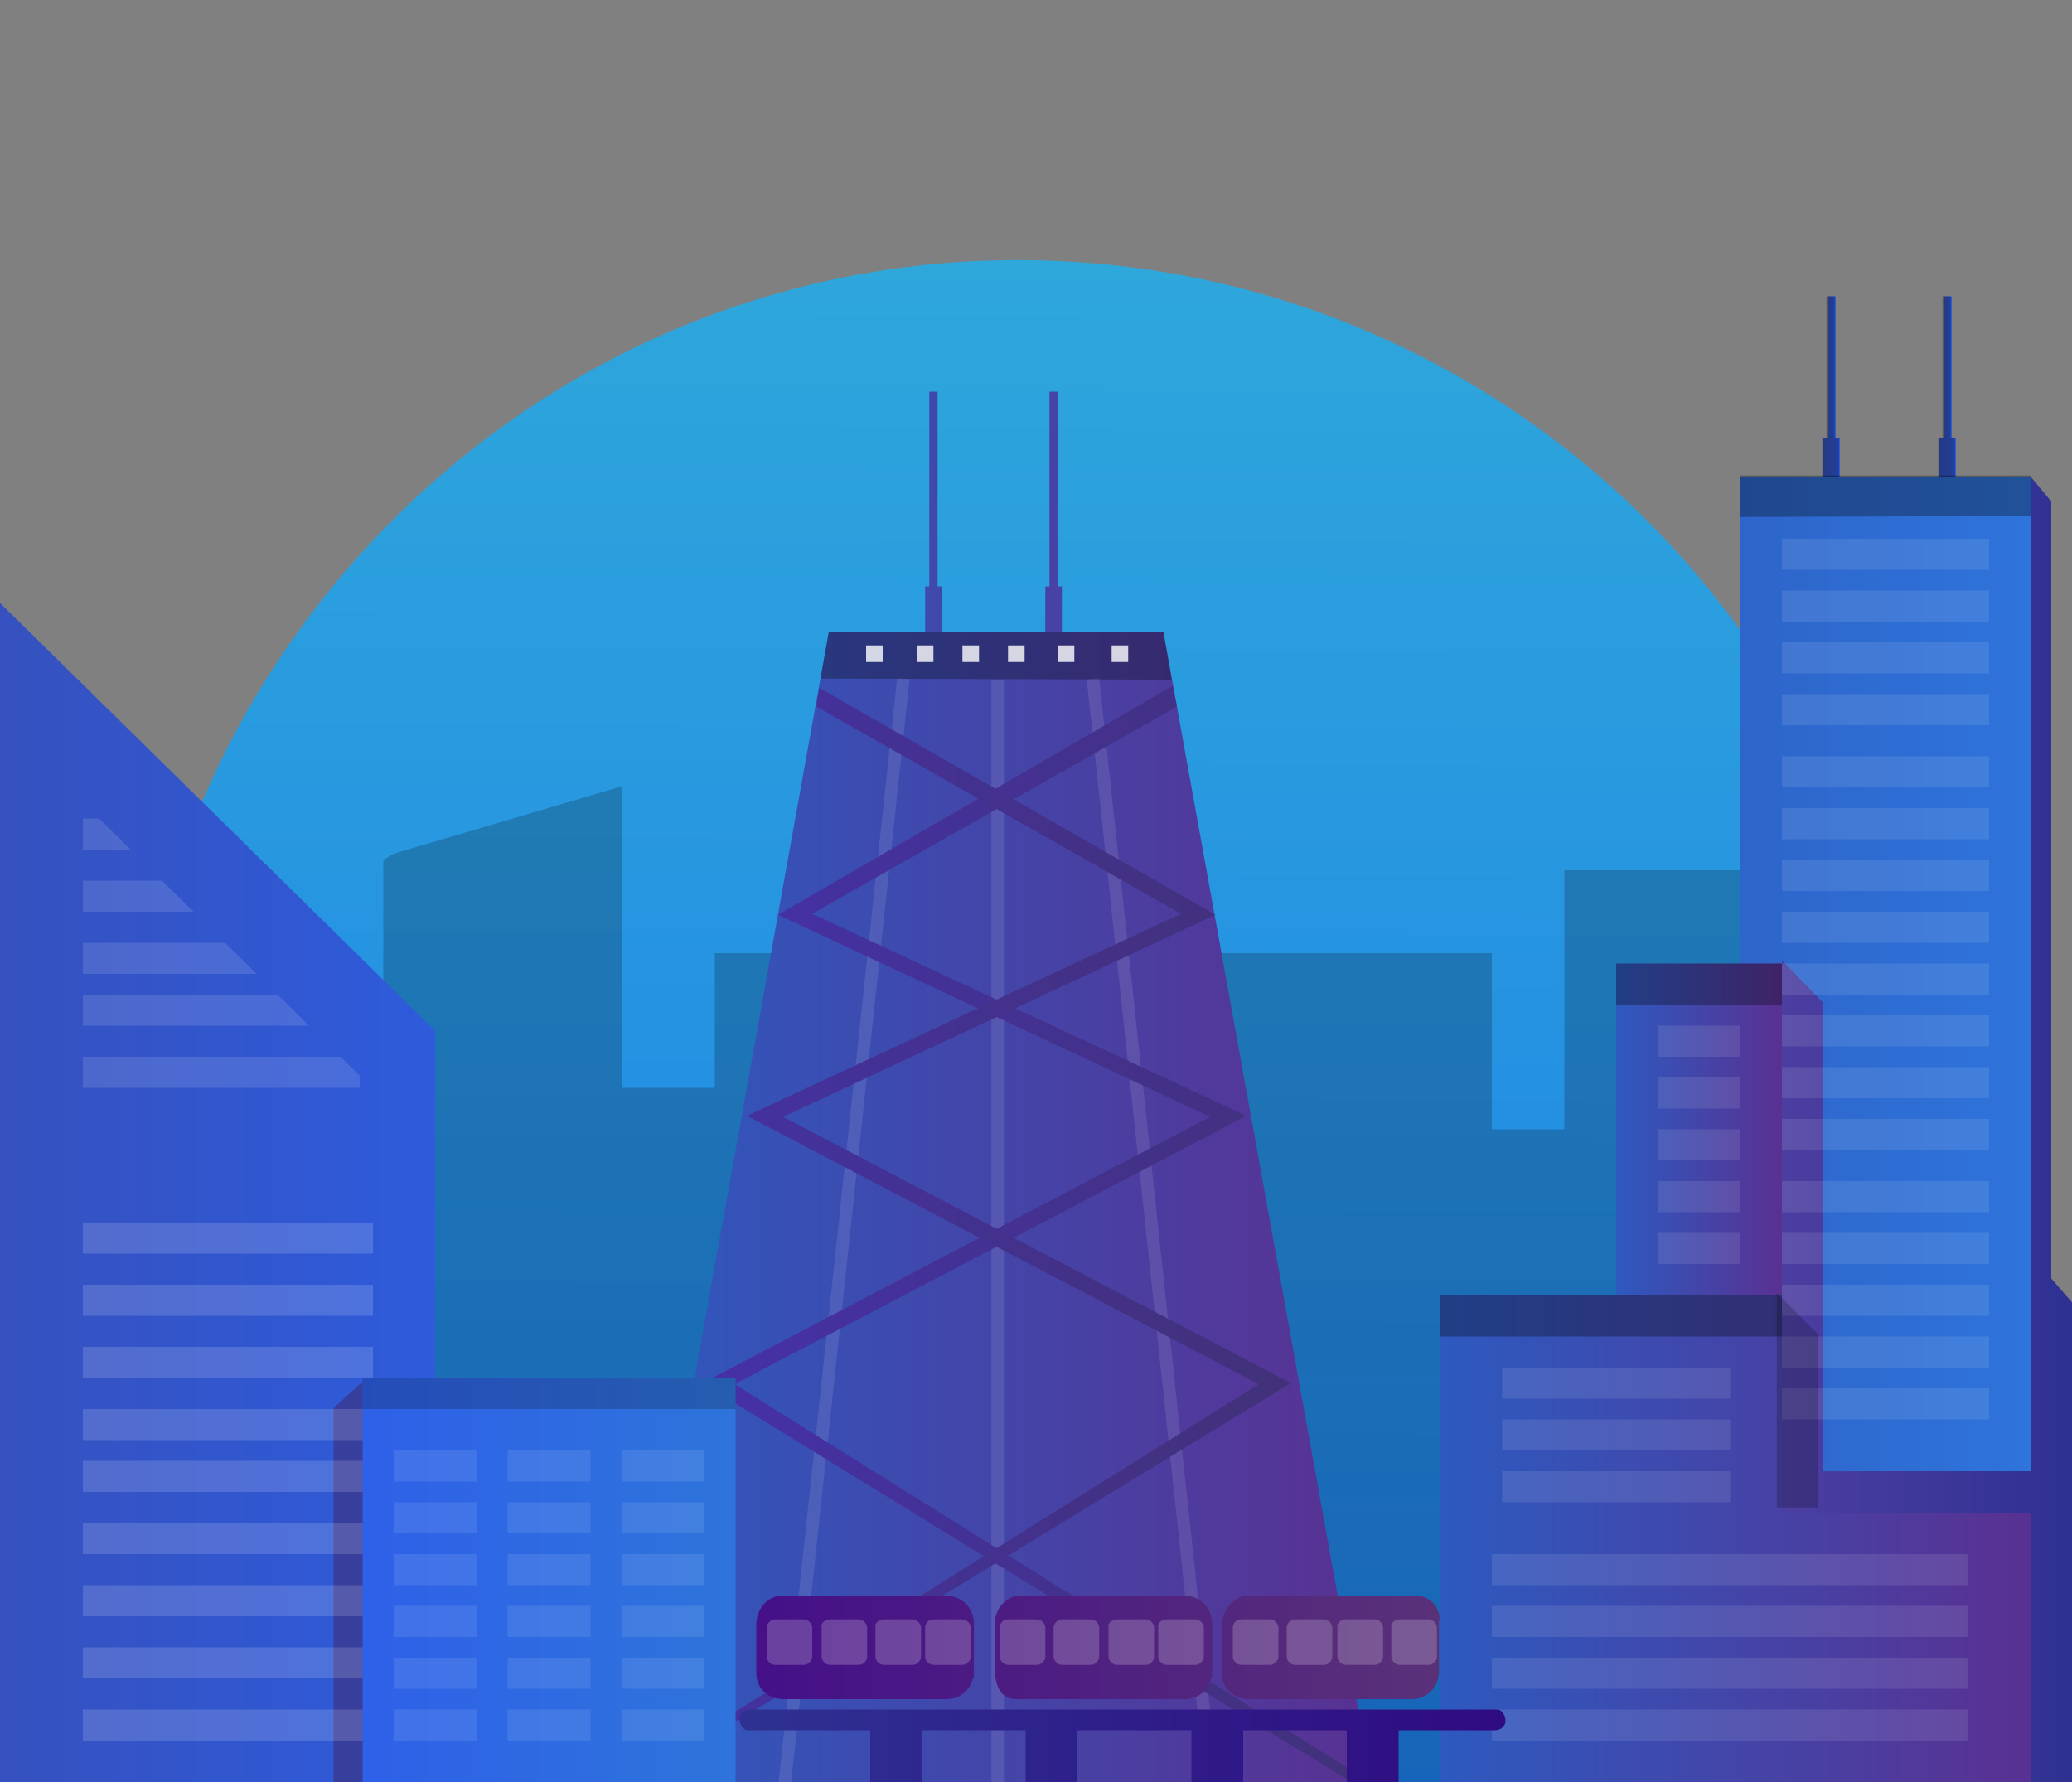 <svg xmlns="http://www.w3.org/2000/svg" xmlns:xlink="http://www.w3.org/1999/xlink" viewBox="0 0 200 172"><rect x="0" y="0" width="200" height="172" fill="#808080" stroke="none"/><style><![CDATA[.E{enable-background:new}.F{fill:#fff}.G{opacity:.2}]]></style><linearGradient id="A" gradientUnits="userSpaceOnUse" x1="176" y1="44.5" x2="177.6" y2="44.5"><stop offset="0" stop-color="#3651bf"/><stop offset="1" stop-color="#2e5bdb"/></linearGradient><path fill="url(#A)" d="M176 42.3h1.6v4.4H176z"/><linearGradient id="B" gradientUnits="userSpaceOnUse" x1="176.4" y1="35.45" x2="177.2" y2="35.45"><stop offset="0" stop-color="#3651bf"/><stop offset="1" stop-color="#2e5bdb"/></linearGradient><path fill="url(#B)" d="M176.4 28.6h.8v13.7h-.8z"/><linearGradient id="C" gradientUnits="userSpaceOnUse" x1="187.2" y1="44.5" x2="188.8" y2="44.5"><stop offset="0" stop-color="#3651bf"/><stop offset="1" stop-color="#2e5bdb"/></linearGradient><path fill="url(#C)" d="M187.2 42.3h1.6v4.4h-1.6z"/><linearGradient id="D" gradientUnits="userSpaceOnUse" x1="187.6" y1="35.45" x2="188.4" y2="35.45"><stop offset="0" stop-color="#3651bf"/><stop offset="1" stop-color="#2e5bdb"/></linearGradient><path fill="url(#D)" d="M187.6 28.6h.8v13.7h-.8z"/><path d="M175.9 42.3h1.6v4.4h-1.6zm.4-13.7h.8v13.7h-.8zm10.8 13.7h1.6v4.4h-1.6zm.4-13.7h.8v13.7h-.8z" opacity=".3"/><linearGradient id="E" gradientUnits="userSpaceOnUse" x1="98.002" y1="172.569" x2="98.465" y2="25.108"><stop offset="0" stop-color="#1d7ee8"/><stop offset="1" stop-color="#2ea7db"/></linearGradient><path d="M12.5 111.2l-.3 61.1 171.5.1.3-61.4c.2-49.3-41.4-89-91.6-85.7-45 3.1-79.7 40.9-79.9 85.9z" fill="url(#E)"/><path d="M38 82.4l22-6.5V105h9V92h75v17h7V84h27v88.5H37V83" class="E G"/><linearGradient id="F" gradientUnits="userSpaceOnUse" x1="0" y1="115.35" x2="42" y2="115.35"><stop offset="0" stop-color="#3651bf"/><stop offset="1" stop-color="#2e5bdb"/></linearGradient><path fill="url(#F)" d="M0 172.5V58.2l42 41.3v73H0"/><linearGradient id="G" gradientUnits="userSpaceOnUse" x1="168" y1="109.25" x2="196" y2="109.25"><stop offset="0" stop-color="#2e65ca"/><stop offset="1" stop-color="#2e74db"/></linearGradient><path fill="url(#G)" d="M168 46h28v126.5h-28z"/><path d="M168 45.9h28v3.9l-28 .1z" opacity=".3" class="E"/><linearGradient id="H" gradientUnits="userSpaceOnUse" x1="172" y1="109.235" x2="200" y2="109.235"><stop offset="0" stop-color="#4c3ea1"/><stop offset="1" stop-color="#2e3192"/></linearGradient><path fill="url(#H)" d="M172 94v52h24v26.5h4v-46.8l-2-2.3v-75l-2-2.4v96h-20V96.8l-4-4.1"/><path fill="#373e9b" d="M35.4 133l-3.2 2.9v36.8h3.2V133"/><linearGradient id="I" gradientUnits="userSpaceOnUse" x1="59.9" y1="105.25" x2="132.5" y2="105.25"><stop offset="0" stop-color="#2e59bf"/><stop offset="1" stop-color="#593192"/></linearGradient><path fill="url(#I)" d="M112.3 61h-9.8v-4.4h-.4V37.8h-.8v18.8h-.4V61h-10v-4.4h-.4V37.8h-.8v18.8h-.4V61H80L59.9 172.7h72.6z"/><path d="M105.5 65.5L117 172.6M87.2 65.5L75.7 172.6m20.6-107v107.1" opacity=".1" fill="none" stroke="#fff" stroke-width="1.207" stroke-miterlimit="10"/><linearGradient id="J" gradientUnits="userSpaceOnUse" x1="67.8" y1="119.4" x2="132.6" y2="119.4"><stop offset="0" stop-color="#4531a7"/><stop offset="1" stop-color="#423179"/></linearGradient><path fill="url(#J)" d="M131.4 172.6l-63.6-39.1 49-25.7-41.7-19.5 38.1-22.1.4 2-35.2 20 41.9 19.5-49.4 25.9 61.7 38.6z"/><linearGradient id="K" gradientUnits="userSpaceOnUse" x1="59.8" y1="119.5" x2="124.6" y2="119.5"><stop offset="0" stop-color="#4531a7"/><stop offset="1" stop-color="#423179"/></linearGradient><path fill="url(#K)" d="M60.5 172.6l-.7-.4 61.7-38.6-49.4-25.9L114 88.2l-35.2-20 .3-1.8 38.2 21.9-41.7 19.5 49 25.7z"/><path d="M113.1 65.6l-33.9-.1.8-4.5h32.3z" opacity=".3" class="E"/><g class="F"><path d="M107.3 62.3h1.6v1.6h-1.6zm-5.2 0h1.6v1.6h-1.6zm-4.8 0h1.6v1.6h-1.6zm-4.4 0h1.6v1.6h-1.6zm-4.4 0h1.6v1.6h-1.6zm-4.9 0h1.6v1.6h-1.6z" opacity=".8"/><path d="M8 130h28v3H8zm0 6h28v3H8zm0 5h28v3H8zm0 6h28v3H8zm0 6h28v3H8zm0 6h28v3H8zm0 6h28v3H8zm0-47h28v3H8zm0 6h28v3H8z" opacity=".15"/></g><g opacity=".6"><defs><path id="L" d="M5 111h29.9l-.2-7.2L5 74.5z"/></defs><clipPath id="M"><use xlink:href="#L"/></clipPath><g clip-path="url(#M)" class="E F"><path d="M8 85h28v3H8zm0 6h28v3H8zm0-17h28v3H8zm0 5h28v3H8zm0 17h28v3H8zm0 6h28v3H8z" class="G"/></g></g><path d="M172 62h20v3h-20zm0 5h20v3h-20zm0 6h20v3h-20zm0-21h20v3h-20zm0 5h20v3h-20zm0 31h20v3h-20zm0 5h20v3h-20zm0 5h20v3h-20zm0-20h20v3h-20zm0 5h20v3h-20zm0 20h20v3h-20zm0 16h20v3h-20zm0 5h20v3h-20zm0 5h20v3h-20zm0-21h20v3h-20zm0 6h20v3h-20zm0 20h20v3h-20z" opacity=".1" class="E F"/><linearGradient id="N" gradientUnits="userSpaceOnUse" x1="156" y1="132.75" x2="172" y2="132.75"><stop offset="0" stop-color="#2e59bf"/><stop offset="1" stop-color="#593192"/></linearGradient><path fill="url(#N)" d="M156 93h16v79.5h-16z"/><linearGradient id="O" gradientUnits="userSpaceOnUse" x1="139" y1="148.75" x2="196" y2="148.75"><stop offset="0" stop-color="#2e59bf"/><stop offset="1" stop-color="#593192"/></linearGradient><path fill="url(#O)" d="M196 146h-24v-21h-33v47.5h57z"/><path d="M139 125h33v4h-33zm17-32h16v4h-16z" opacity=".3" class="E"/><path d="M171.5 124.8l4 4v16.7h-4z" class="E G"/><path d="M160 104h8v3h-8zm0 5h8v3h-8zm0 5h8v3h-8zm0-15h8v3h-8zm0 20h8v3h-8zm-15 23h22v3h-22zm0-10h22v3h-22zm0 5h22v3h-22zm-1 23h46v3h-46zm0 5h46v3h-46zm0-15h46v3h-46zm0 5h46v3h-46z" opacity=".1" class="E F"/><linearGradient id="P" gradientUnits="userSpaceOnUse" x1="71.289" y1="168.75" x2="145.227" y2="168.75"><stop offset="0" stop-color="#2e3192"/><stop offset="1" stop-color="#2f0b81"/></linearGradient><path d="M144.4 165h-72c-.5 0-.9.3-1 .7-.1.5.2 1.2.7 1.3H84v5.5h5V167h10v5.5h5V167h11v5.5h5V167h10v5.5h5V167h9.3c.5 0 .9-.3 1-.7.1-.5-.2-1.2-.7-1.3h-.2z" fill="url(#P)"/><linearGradient id="Q" gradientUnits="userSpaceOnUse" x1="73.193" y1="159" x2="139.131" y2="159"><stop offset="0" stop-color="#451088"/><stop offset="1" stop-color="#593179"/></linearGradient><path d="M136.6 154h-16c-1.4 0-2.5 1.2-2.6 2.6v5.4h-1v-5.3c0-1.5-1.1-2.6-2.6-2.7H98.6c-1.4 0-2.5 1.1-2.6 2.7v5.3h-2v-5.3c0-1.5-1.1-2.6-2.6-2.7H75.6c-1.4 0-2.5 1.1-2.6 2.7v4.8c0 1.4 1.1 2.5 2.6 2.5h15.8c1.2 0 2.2-.8 2.5-2h2.2c.2 1.2.8 2 2 2h16.3c1.2 0 2.2-.8 2.5-2h1.1c.2 1.2 1.3 2 2.5 2h15.8c1.4 0 2.5-1.1 2.6-2.5v-4.9c.3-1.4-.9-2.6-2.3-2.6z" fill="url(#Q)"/><path d="M135.1 156.3h2.8c.4 0 .8.4.8.8v2.8c0 .4-.4.8-.8.8h-2.8c-.4 0-.8-.4-.8-.8v-2.8c-.1-.4.3-.8.8-.8zm-5.2 0h2.8c.4 0 .8.4.8.8v2.8c0 .4-.4.8-.8.8h-2.8c-.4 0-.8-.4-.8-.8v-2.8c-.1-.4.3-.8.8-.8zm-4.9 0h2.8c.4 0 .8.4.8.8v2.8c0 .4-.4.8-.8.8H125c-.4 0-.8-.4-.8-.8v-2.8c0-.4.4-.8.8-.8zm-5.2 0h2.8c.4 0 .8.4.8.8v2.8c0 .4-.4.8-.8.8h-2.8c-.4 0-.8-.4-.8-.8v-2.8c0-.4.3-.8.8-.8zm-7.2 0h2.8c.4 0 .8.4.8.8v2.8c0 .4-.4.8-.8.8h-2.8c-.4 0-.8-.4-.8-.8v-2.8c-.1-.4.3-.8.8-.8zm-4.8 0h2.8c.4 0 .8.4.8.8v2.8c0 .4-.4.8-.8.8h-2.8c-.4 0-.8-.4-.8-.8v-2.8c-.1-.4.3-.8.8-.8zm-5.3 0h2.8c.4 0 .8.4.8.8v2.8c0 .4-.4.8-.8.8h-2.8c-.4 0-.8-.4-.8-.8v-2.8c0-.4.4-.8.8-.8zm-5.2 0h2.8c.4 0 .8.4.8.8v2.8c0 .4-.4.8-.8.8h-2.8c-.4 0-.8-.4-.8-.8v-2.8c0-.4.3-.8.8-.8zm-7.2 0h2.8c.4 0 .8.4.8.8v2.8c0 .4-.4.8-.8.8h-2.8c-.4 0-.8-.4-.8-.8v-2.8c0-.4.3-.8.8-.8zm-4.8 0h2.8c.4 0 .8.4.8.8v2.8c0 .4-.4.8-.8.8h-2.8c-.4 0-.8-.4-.8-.8v-2.8c-.1-.4.3-.8.8-.8zm-5.2 0h2.8c.4 0 .8.4.8.8v2.8c0 .4-.4.8-.8.8h-2.8c-.4 0-.8-.4-.8-.8v-2.8c-.1-.4.3-.8.8-.8zm-5.3 0h2.8c.4 0 .8.4.8.8v2.8c0 .4-.4.8-.8.8h-2.8c-.4 0-.8-.4-.8-.8v-2.8c0-.4.4-.8.8-.8z" class="E F G"/><linearGradient id="R" gradientUnits="userSpaceOnUse" x1="35" y1="152.75" x2="71" y2="152.75"><stop offset="0" stop-color="#2e60e8"/><stop offset="1" stop-color="#2e74db"/></linearGradient><path fill="url(#R)" d="M35 133h36v39.5H35z"/><path d="M35 133h36v3H35z" class="E G"/><path d="M38 150h8v3h-8zm0 5h8v3h-8zm0 5h8v3h-8zm0-20h8v3h-8zm0 5h8v3h-8zm11 5h8v3h-8zm0 5h8v3h-8zm0 5h8v3h-8zm0-20h8v3h-8zm0 5h8v3h-8zm11 5h8v3h-8zm0 5h8v3h-8zm0 5h8v3h-8zm-22 5h8v3h-8zm11 0h8v3h-8zm11 0h8v3h-8zm0-25h8v3h-8zm0 5h8v3h-8z" opacity=".1" class="E F"/></svg>